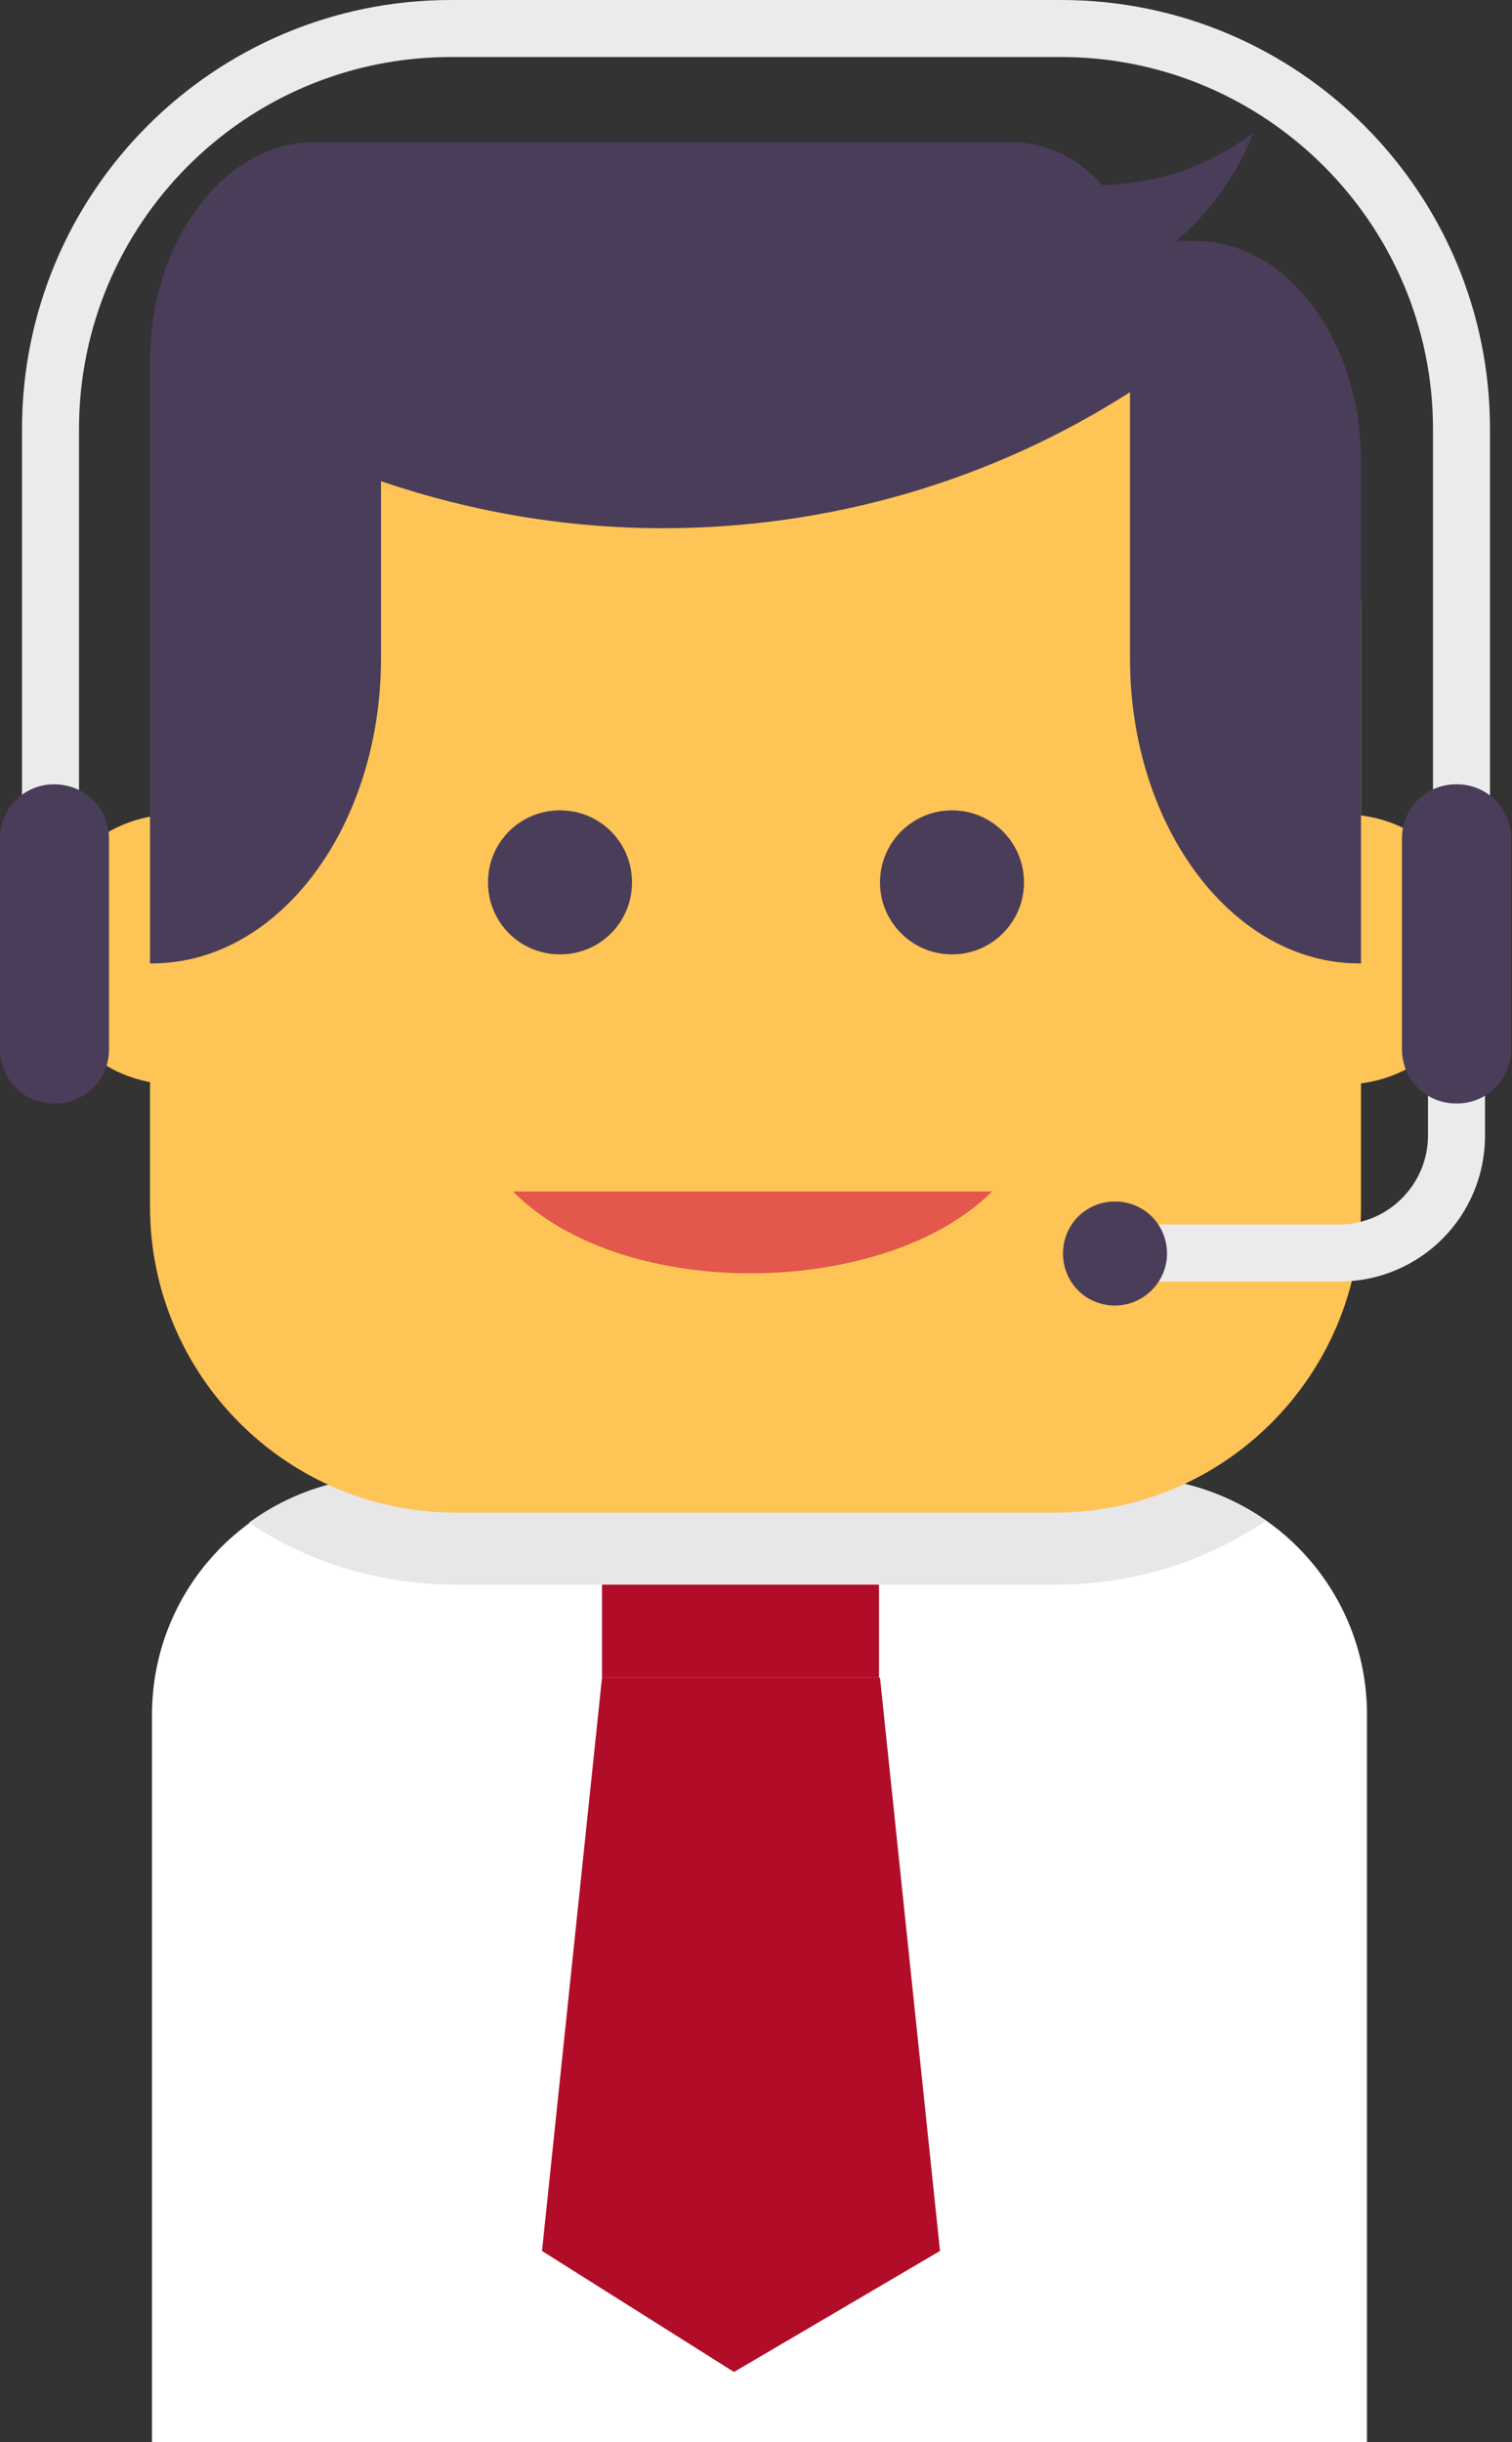 <?xml version="1.0" encoding="utf-8"?>
<!-- Generator: Adobe Illustrator 27.0.0, SVG Export Plug-In . SVG Version: 6.00 Build 0)  -->
<svg version="1.1" id="Layer_1" xmlns="http://www.w3.org/2000/svg" xmlns:xlink="http://www.w3.org/1999/xlink" x="0px" y="0px"
	 viewBox="0 0 151.2 244.1" style="enable-background:new 0 0 151.2 244.1;" xml:space="preserve">
<rect x="0" y="0" width="151.2" height="244.1" fill="#333333" stroke="none"/>
<style type="text/css">
	.st0{fill:#FFFFFF;}
	.st1{fill:#B10D28;}
	.st2{fill:#FEC456;}
	.st3{fill:#E7E7E7;}
	.st4{fill:#4A3D59;}
	.st5{fill:#EBEBEB;}
	.st6{fill:#E3574C;}
</style>
<g id="Layer_2_00000110430176556327250280000009645081277829731464_">
	<g id="Layer_1-2">
		<path class="st0" d="M136.7,171.4v72.8H15.2v-72.8c0-13.1,10.6-23.7,23.7-23.7H113C126.1,147.7,136.7,158.3,136.7,171.4
			L136.7,171.4z"/>
		<rect x="60.2" y="147.2" class="st1" width="27.7" height="20.5"/>
		<polygon class="st1" points="94,225 73.4,237.1 54.2,225 60.2,167.7 88,167.7 		"/>
		<circle class="st2" cx="134.4" cy="94.9" r="13.5"/>
		<circle class="st2" cx="17.5" cy="94.9" r="13.5"/>
		<path class="st3" d="M126.6,152c-6.2,4.2-13.5,6.4-21,6.4h-60c-7.4,0-14.6-2.1-20.7-6.2c4.1-3,9-4.6,14-4.6H113
			C117.9,147.7,122.6,149.2,126.6,152z"/>
		<path class="st2" d="M45.6,30.1h59.9c16.9,0,30.6,13.7,30.6,30.6v59.9c0,16.9-13.7,30.6-30.6,30.6H45.6
			c-16.9,0-30.6-13.7-30.6-30.6V60.7C15,43.8,28.7,30.1,45.6,30.1z"/>
		<path class="st4" d="M31.5,14.2H101c3.5,0,6.9,1.6,9.2,4.3c5.5-0.1,10.7-1.9,15.1-5.2c-1.6,4.2-4.3,7.9-7.7,10.8h2
			c9.1,0,16.5,9.9,16.5,22v50.2h-0.2c-12.6,0-22.9-13.6-22.9-30.5V39.2c-13.9,8.9-30.1,13.6-46.7,13.6c-9.6,0-19.1-1.6-28.2-4.7
			v17.7c0,16.8-10.2,30.5-22.9,30.5H15V36.2C15,24.1,22.4,14.2,31.5,14.2z"/>
		<path class="st5" d="M149,90.7h-5.7V42.9c0-20.5-16.7-37.2-37.2-37.2h-61C24.5,5.7,7.9,22.4,7.9,42.9v47.8H2.2V42.9
			C2.2,19.2,21.4,0,45.1,0h61c23.7,0,42.9,19.2,42.9,42.9L149,90.7z"/>
		<path class="st5" d="M133.9,128.1h-22.4v-5.7h22.4c4.9,0,8.9-4,8.9-8.9v-4.9h5.7v4.9C148.5,121.6,142,128.1,133.9,128.1
			L133.9,128.1z"/>
		<path class="st4" d="M145.6,78.4h0.1c3,0,5.4,2.4,5.4,5.4c0,0,0,0,0,0v21.1c0,3-2.4,5.4-5.4,5.4l0,0h-0.1c-3,0-5.4-2.4-5.4-5.4
			c0,0,0,0,0,0l0,0V83.8C140.2,80.8,142.6,78.4,145.6,78.4L145.6,78.4L145.6,78.4z"/>
		<path class="st4" d="M5.4,78.4L5.4,78.4c3.1,0,5.5,2.4,5.5,5.4v21.1c0,3-2.4,5.4-5.4,5.4H5.4c-3,0-5.4-2.4-5.4-5.4V83.8
			C0,80.8,2.4,78.4,5.4,78.4z"/>
		<path class="st4" d="M116.7,125.3c0-2.9-2.3-5.2-5.2-5.2c-2.9,0-5.2,2.3-5.2,5.2c0,2.9,2.3,5.2,5.2,5.2l0,0
			C114.3,130.5,116.7,128.2,116.7,125.3L116.7,125.3z"/>
		<path class="st6" d="M51.3,119.1c11.1,11.2,37.3,10.6,47.9,0H51.3z"/>
		<path class="st4" d="M63.2,88.2c0-4-3.2-7.2-7.2-7.2c-4,0-7.2,3.2-7.2,7.2c0,4,3.2,7.2,7.2,7.2c0,0,0,0,0,0l0,0
			C60,95.4,63.2,92.2,63.2,88.2z"/>
		<circle class="st4" cx="95.2" cy="88.2" r="7.2"/>
	</g>
</g>
</svg>
